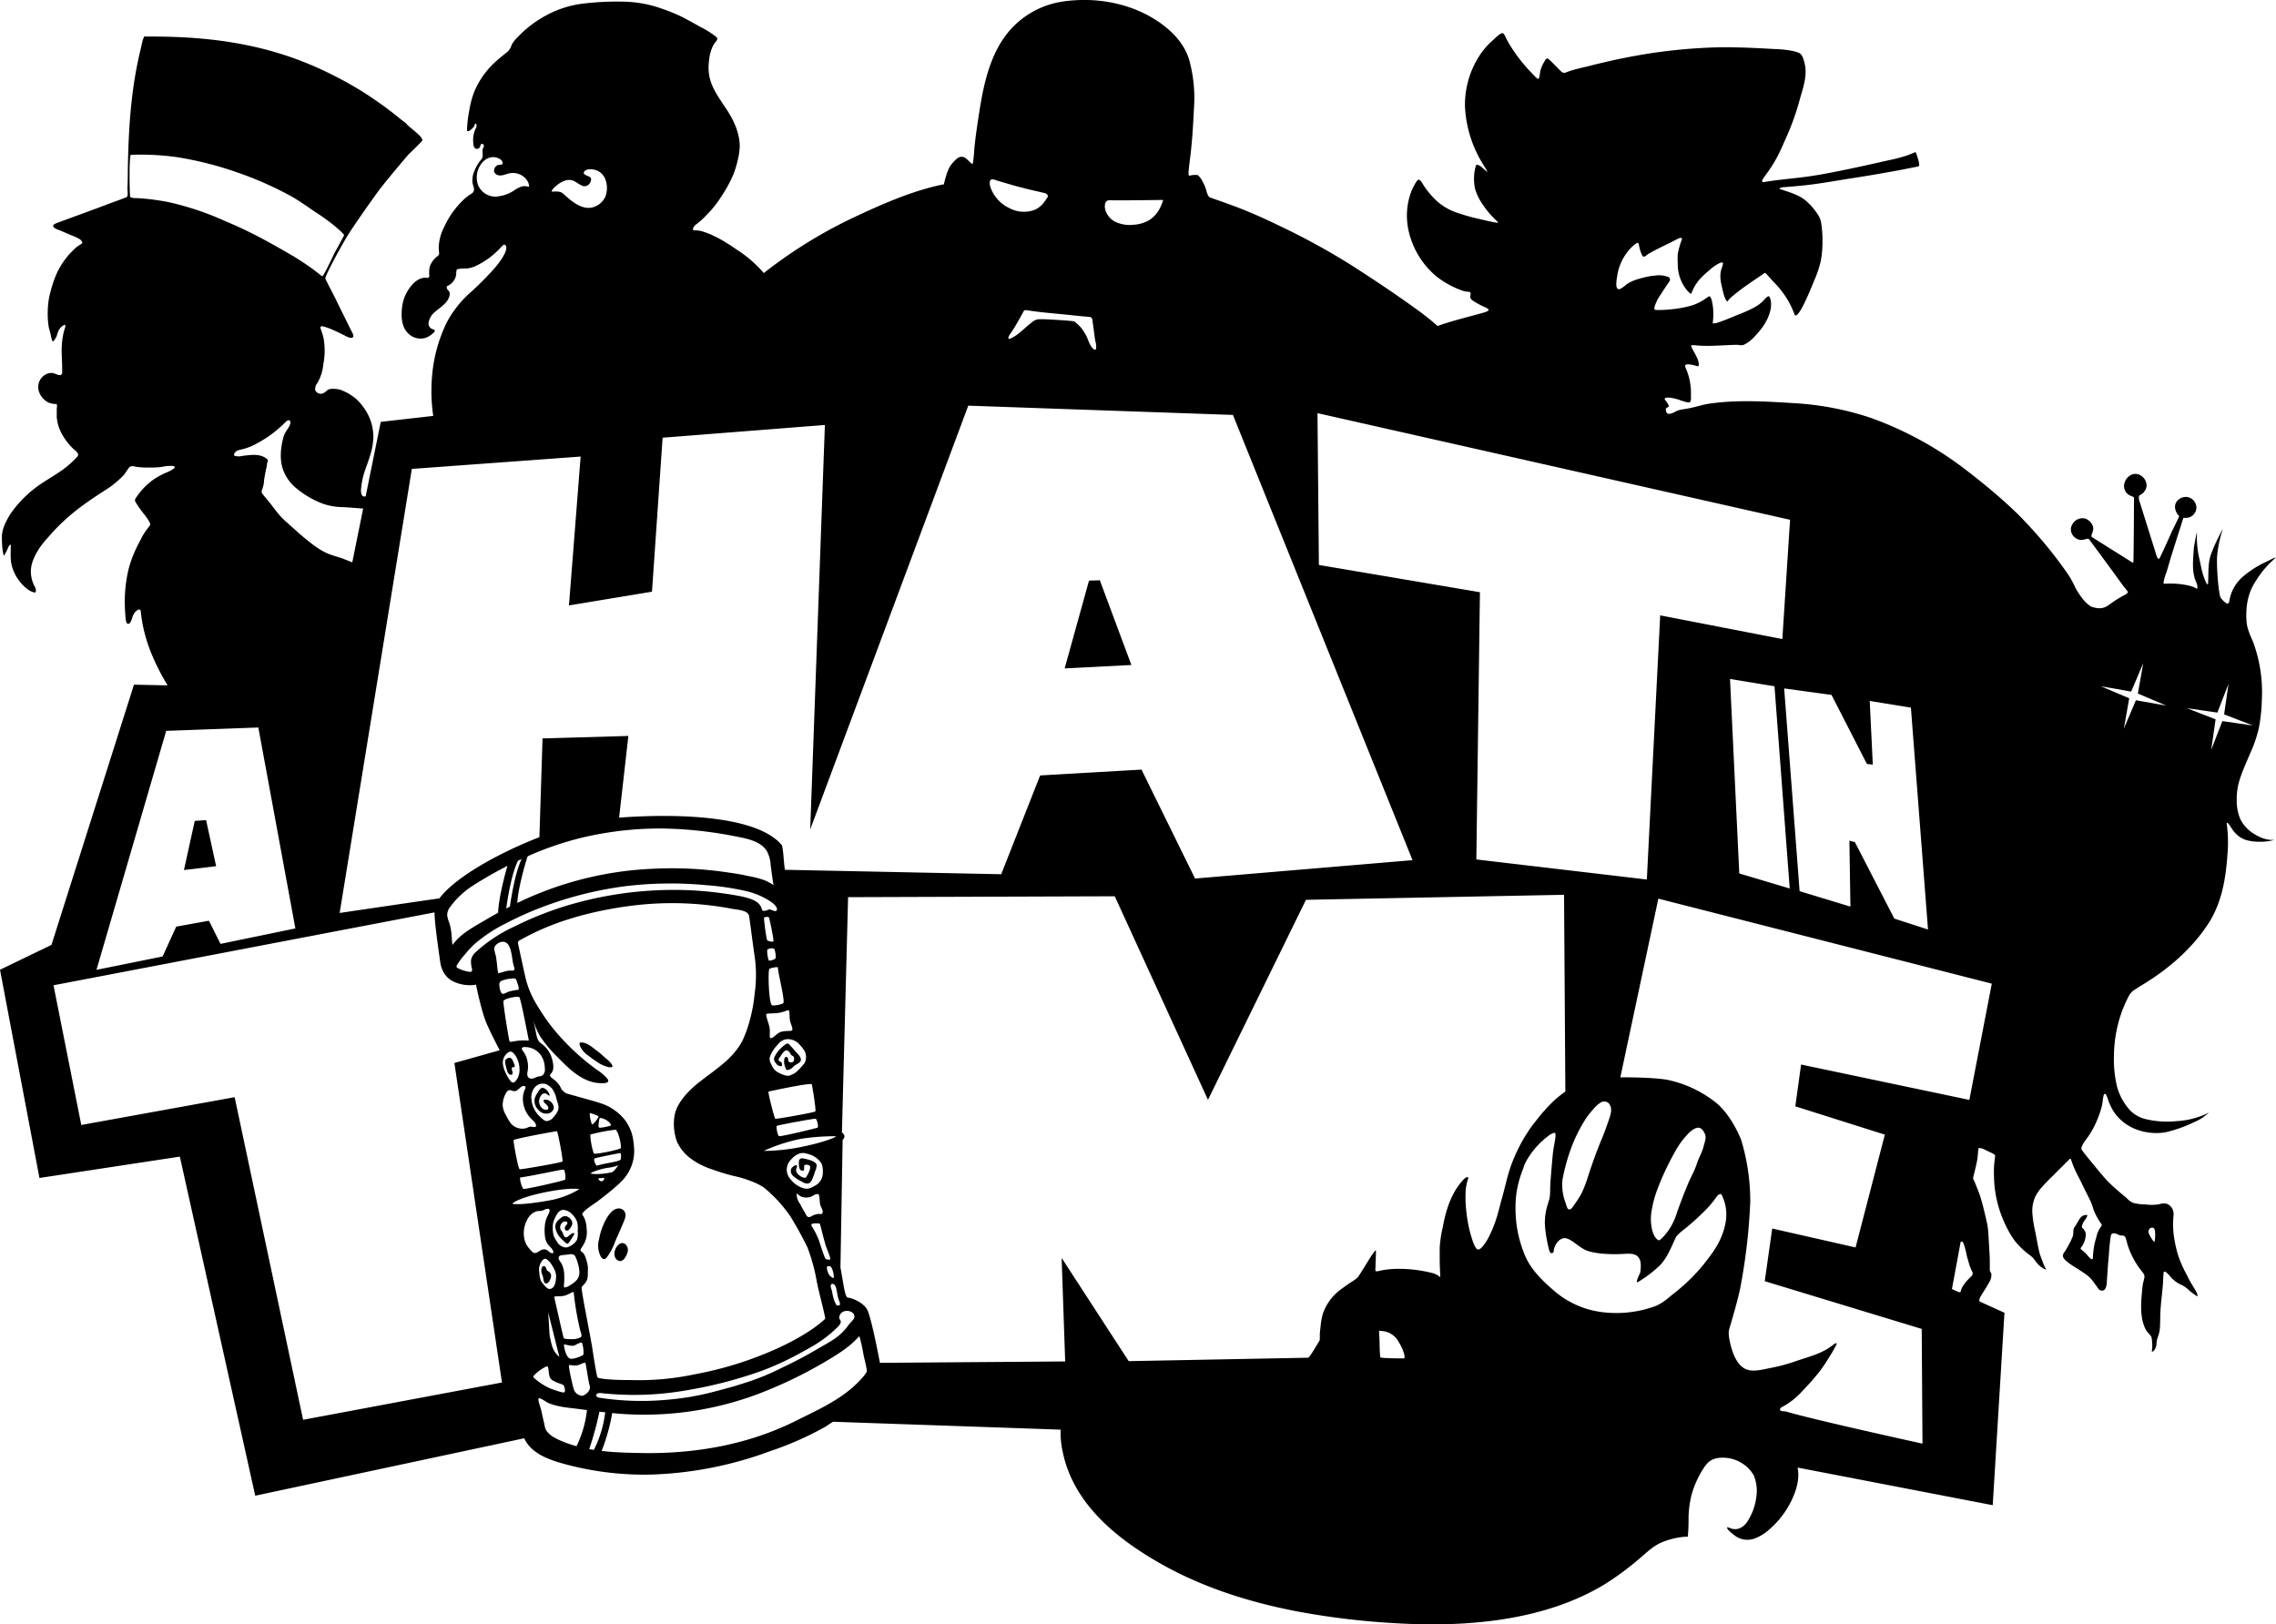 <svg id="A_Hat_in_Time_Text" data-name="A Hat in Time Text" xmlns="http://www.w3.org/2000/svg" viewBox="0 0 737.17 526.15"><path class="cls-1" d="M177.52,411.76a1.44,1.44,0,0,1-.43-.38c-.16-.26-.13-.59-.32-.85s-.47-.51-.79-.43a1,1,0,0,0-.5.6,3,3,0,0,0-.06,1.6,11,11,0,0,0,.41,1.09,11.6,11.6,0,0,1,.19,1.18c.08.4.25,1.05.71,1.17s1-.4,1.21-.77a4.51,4.51,0,0,0,.51-1.27A1.72,1.72,0,0,0,177.52,411.76Z"></path><path class="cls-1" d="M343.52,463.09a29,29,0,0,0,.72,7.37c3.48,16.71,17.51,28,31.61,36,13.88,7.88,29.32,12.69,44.95,15.63a247.71,247.71,0,0,0,31.2,3.7c22.79,1.37,48.43-.65,68.29-12.95a98.08,98.08,0,0,0,9.92-7.3l.64-.54c2.35-2,4.43-4.11,7.3-5.37a24.54,24.54,0,0,1,8.52-1.9,61.77,61.77,0,0,0,.23-6.23,33.39,33.39,0,0,1,.93-7.11,30.64,30.64,0,0,1,3.89-8.7,8.1,8.1,0,0,1,2.17-2.48,6.78,6.78,0,0,1,3.2-1,11.47,11.47,0,0,1,7,1.69,10.72,10.72,0,0,1,4,4.14,13.48,13.48,0,0,1,.75,7,19.06,19.06,0,0,1-3,8c-1.38,1.9-3.35,2.87-5.58,1.9,0,0-.88-.37-.88-.14,0,.77,1.91,2.12,2.42,2.54a6.84,6.84,0,0,0,6.9.86,14.84,14.84,0,0,0,4.33-2.76,29.07,29.07,0,0,0,6.94-8.84c1.67-3.31,3-7.23,2.29-11a2,2,0,0,0-.06-.23l63.22,12.19,3.8-62.33-8.11-3.68a2.1,2.1,0,0,1,.31-1.43c.9-1.61,2-3.13,2.84-4.74A4.61,4.61,0,0,0,645,413a1.57,1.57,0,0,0-.4-1.09c-.15-.12-.13-1.05-.13-1.35,0-.67,0-1.34,0-2,0-1.44-.11-2.88-.19-4.33-.06-1.15-.13-2.3-.2-3.46s-.12-2.23-.29-3.33-.41-2.17-.67-3.24c-.49-2.11-1-4.22-1.63-6.29-.53-1.75-1.28-3.4-1.93-5.1-.18-.46-.59-.89-.45-1.47.4-1.68.94-3.69,1.27-5.53a20.1,20.1,0,0,0,.24-2.05,14.48,14.48,0,0,1,.24-1.84.11.11,0,0,1,0-.08.16.16,0,0,1,.09,0,4.65,4.65,0,0,1,2.11.68c.55.24,1.08.52,1.62.77a5,5,0,0,1,1.42.8c.22.2,0,.95,0,1.19-.06.64-.16,1.27-.21,1.91a34.43,34.43,0,0,0-.05,4.06,37.74,37.74,0,0,0,.57,5.81,37.17,37.17,0,0,0,1.74,6.38,40.06,40.06,0,0,0,2.51,5.5,25.6,25.6,0,0,0,1.72,2.73,20.38,20.38,0,0,0,2.09,2.36,23.37,23.37,0,0,0,2.17,1.93,18.17,18.17,0,0,1,1.55,1.23c.85.81,1.42,2.11,2.93,3.22s1.63.71,1.56.61a6.58,6.58,0,0,1-.86-1.7c-.3-.86-.86-2.2-1.22-3.4s-1.35-6.71-1.35-6.71a38.68,38.68,0,0,1-1-6.36,11.11,11.11,0,0,1,.91-5.1,13.22,13.22,0,0,1,2.34-3.37c.9-1.05,1.9-2.06,2.88-3l5.2-5.19c.67-.67,1-1.09,1.16-.7a39.32,39.32,0,0,0,1.59,4c.62,1.3,1.33,2.56,1.94,3.87.37.82,2.45,4.89,2.84,5.76a18.92,18.92,0,0,1,.94,2.65,22,22,0,0,0,2.29,4.35c.48.57.5.69.21,1.13a9.59,9.59,0,0,0-1.23,2.23c-.17.69-.56,2-.87,3.19a30,30,0,0,0-.59,4.77c-.06,1.25-1.41-.38-1.83-.92a12.43,12.43,0,0,0-1.85-1.71c-.53-.39-.25-.57.32-1.36a7.94,7.94,0,0,0,1.05-3.14,2.75,2.75,0,0,0-1.12-2.56c-.46-.54.5-2.19.95-2.71a3.72,3.72,0,0,0,.68-1.34c.08-.21-.36-.16-.84-.1a2.44,2.44,0,0,0-1.61,1.17c-.31.45-1.37,2.29-1.71,2.75-.67.93-.08,2-.72,3.33-.21.42-.33.92-.57,1.32-.46.76-.79,1.51-1.25,2.28a12.75,12.75,0,0,1-.7,1.1,2.26,2.26,0,0,0-.5,1c-.13.93.79,1.67,1.42,2.21a27,27,0,0,0,2.83,1.91c1.21.8,2.45,1.54,3.61,2.42a12.12,12.12,0,0,1,2.44,2.71c.4.56.84,1.11,1.19,1.69a1.48,1.48,0,0,0,1.7.47c.94-.56,1-2.16,1.05-3.1.1-1.47.21-2.93.3-4.4.1-1.69.31-3.38.41-5.07s.32-3.42.57-5.11c.16-1.09,1.46-.81,2.14-.48a2.61,2.61,0,0,0,1.09.39c.16,0,.32,0,.48,0a1.16,1.16,0,0,1,1.1.84c.22.67.43,1.6.64,2.27a26.3,26.3,0,0,0,4.44,8.32c.6.76,1.17,1.31.95,2.35-.16.76-.39,1.5-.51,2.26s-.18,1.55-.25,2.31c-.37,4-.67,8.63,1.31,12.28.4.73,1.5,1.63,1.77,2.3a14.42,14.42,0,0,1,.14,4.42c-.15.37.19.39.67-.07a3.83,3.83,0,0,0,.81-2.22,7.77,7.77,0,0,1,.59-2.55,11,11,0,0,0,.53-2.71c.1-1.65.07-3.32.15-5,.17-3.4.7-6.77.89-10.16,0-.65.05-1.31.1-2,0-.18,0-.85.24-.92.5-.14,1.17.72,1.47,1s.82,1,1.27,1.41a10.79,10.79,0,0,0,3.1,2,9.42,9.42,0,0,1,2.12,1.54,17.93,17.93,0,0,0,2.07,1.61c.16.11.42.35.63.35s.13-.08.13-.2a2.91,2.91,0,0,0-.28-.91,7.65,7.65,0,0,0-.57-1.05c-.56-.93-1.14-1.85-1.66-2.81s-1-2-1.55-3a34.45,34.45,0,0,1-2.45-6,43,43,0,0,1-1.26-6.37,30.89,30.89,0,0,1,0-5.77,3.8,3.8,0,0,0-.47-2.32,3.47,3.47,0,0,0-1.69-1.45,4.31,4.31,0,0,0-2.46.14,15.85,15.85,0,0,1-4.46.07,17.51,17.51,0,0,1-4-.52,5.88,5.88,0,0,1-2-1.47c-.69-.62-1.44-1.18-2.15-1.8-1.46-1.26-2.92-2.52-4.25-3.92s-2.76-3.17-4.09-4.79-2.85-3.41-4.15-5.2c-.64-.88,1.48-3.41,2.13-4.36a29.13,29.13,0,0,0,3.31-6.48,25.84,25.84,0,0,0,1.11-3.5c.23-1.09.25-2.15.53-3.28.12-.45.47-.75.79-.24a11.22,11.22,0,0,1,.75,1.95c.26.69.55,1.36.87,2a14.32,14.32,0,0,0,1.39,2.28,15.09,15.09,0,0,0,7,5.09,18.27,18.27,0,0,0,9.35.84,44.14,44.14,0,0,0,9.07-3.22,14.87,14.87,0,0,0,4.84-3.17c-.46.23-.92.48-1.38.7a26.72,26.72,0,0,1-9.13,2.1,29.26,29.26,0,0,1-9.87-.65,10.42,10.42,0,0,1-5.19-2.93,18.72,18.72,0,0,1-4.15-7.62,37.84,37.84,0,0,1-1-9.72,43.68,43.68,0,0,1,1.2-10,40.77,40.77,0,0,1,3.39-9.17,5.79,5.79,0,0,1,1.71-2.21c.88-.6,1.78-1.17,2.69-1.72,8.35-5,16.15-11.64,21.53-19.88,4.4-6.75,5.7-14.58,6.25-22.51a44.28,44.28,0,0,0-.25-10c-.07-.44.37-.15.51,0,.79.95,1.32,2.09,2.18,3a8.85,8.85,0,0,0,2.92,2.11,12.81,12.81,0,0,0,3.94.76,18.77,18.77,0,0,0,4.3-.2c.63-.11,1.24-.28,1.85-.44,0,0-2.83.72-6.91-1.92a11.53,11.53,0,0,1-4.43-4.85,15.14,15.14,0,0,1-1.11-6,20.35,20.35,0,0,1,1-6.8c.91-2.87,2.21-5.65,3.37-8.42a42.85,42.85,0,0,0,2.76-8,53.84,53.84,0,0,0,1-9.28,46.77,46.77,0,0,0-3-19.22,24.73,24.73,0,0,1-1.73-4.62,20.35,20.35,0,0,1-.27-4.68,20.13,20.13,0,0,1,1.43-7,19.47,19.47,0,0,1,1.75-3.2,30.33,30.33,0,0,1,5.4-6.51c.12-.12.86-.86,1-.86a2,2,0,0,0-.85.22c-.87.39-1.69.86-2.56,1.26a32,32,0,0,0-7.18,4.59,13.13,13.13,0,0,0-4.46,7.64c-.07.38-.1,1.06-.56,1.19a.51.51,0,0,1-.38-.07,6.4,6.4,0,0,1-2-2c-.63-1.79-1.19-8.62-1.12-12.64a37.41,37.41,0,0,1,1.81-9.17c.08-.42-.67,1.08-1.21,2.17a50.93,50.93,0,0,0-2.5,5.66c-1.14,3.05-.76,6.4-1,9.56,0,.61-.44.09-.75-.58a22.72,22.72,0,0,1-1.36-4.26c-.32-1.37-.58-2.75-.9-4.11a32,32,0,0,1-.57-7.44c0-.77-.48,1.87-.88,4a16.52,16.52,0,0,0-.21,2c-.2,3.06-.5,6.27.54,9.22.19.52.47,1,.61,1.57.09.34.13,1,0,1.2s-.64-.25-.84-.34a13.89,13.89,0,0,0-3-.84,26.41,26.41,0,0,0-6.59-.36.55.55,0,0,1-.34-.07.51.51,0,0,1-.11-.44,16.6,16.6,0,0,1,.91-3.09c.52-1.69,1.08-3.74,1.61-5.43.6-1.89,1.19-3.79,1.79-5.68.49-1.55,1-3.1,1.48-4.65.21-.68.44-1.35.64-2,0,0,.93,0,1.06,0h.15a3.42,3.42,0,0,0,3-3.31A3.54,3.54,0,0,0,708.5,161a3.76,3.76,0,0,0-3.48,1.44c-1.09,1.56-.45,3.45.79,4.75.06.07-2.31,4.85-2.31,4.85s-4,9.07-4.25,9.05-.63-.65-.63-.65l-5.71-18.23s-.48-1.44.19-1.83a3.82,3.82,0,0,0,2.09-2.55c.49-2.56-2.24-5.13-4.75-4.09-2,.82-3.16,3.45-2.06,5.37a3.36,3.36,0,0,0,1.62,1.45c.28.12,1.18.34,1.18.78,0,.1-.08,20.75-.23,20.87s-.48-.12-.48-.12-12.93-8.12-13-8.17-.06-.61,0-.77a8.86,8.86,0,0,0,.49-1.59,2.71,2.71,0,0,0-.3-1.58,4.07,4.07,0,0,0-2.26-2,3.74,3.74,0,0,0-4.21,1.9,3.09,3.09,0,0,0-.42,2.12,3.56,3.56,0,0,0,3.3,2.9,7.69,7.69,0,0,0,1.78-.35.81.81,0,0,1,.69.06c.12.06,9.1,12.29,10.37,14.1s2.47,2.94,2.25,3.23a.79.79,0,0,1-.12.15,4.12,4.12,0,0,1-1.16.77,39.31,39.31,0,0,0-4.84,3.09c-1.95,1.45-3.76,1.23-5.81.51l-.44-.31a11.26,11.26,0,0,1-2.53-2.58,22.44,22.44,0,0,1-2-3.06,34.48,34.48,0,0,0-2.17-4.07A139.81,139.81,0,0,0,655.93,169c-7-7.58-19.1-16.72-19.1-16.72a113.2,113.2,0,0,0-30.66-16.84,94.52,94.52,0,0,0-25-4.84c-9-.57-18.35-1.15-27.32.12-2.24.32-4,.93-6.25,1.42-1.09.24-2.19.38-3.28.59a4.75,4.75,0,0,0-1.32.43,13.82,13.82,0,0,1-1.28.63,2.76,2.76,0,0,1-1.47.23c-.61-.07-1.05-1.77-.29-2,.55-.19.62-.44.52-.71a8.86,8.86,0,0,0-1.09-1.63c-1.15-1.57,3-.7,4.52-.15s3.21,1.11,3.52.67a3.2,3.2,0,0,0,.23-1.79,20.07,20.07,0,0,0-1.56-8.93c-.21-.45-.63-1.28.15-1.43a5.64,5.64,0,0,1,1.87.15,13.85,13.85,0,0,1,1.89.5c.29-.31.2-.92.14-1.3a5.86,5.86,0,0,0-.45-1.4c-.42-.92-.92-1.8-1.4-2.69-.08-.14-.84-1.52-.39-1.51,1,0,2.1.15,3.14.19,3.42.15,6.82-.16,10.23-.26a10.81,10.81,0,0,1,1.8,0,3.5,3.5,0,0,0,1.64,0,11.14,11.14,0,0,0,3.41-2.54c2.1-2.21,4.15-4.75,5-7.72a8.54,8.54,0,0,0,.41-4.1c-.49-2.14-.86-1.62-2.55.15s-4.22,2.79-6.37,3.76c-2.69,1-5.26,2.23-8,3.13a6,6,0,0,1-1.61.36.22.22,0,0,1-.26-.29,21.46,21.46,0,0,0,.18-2.89,17.47,17.47,0,0,0-.42-3.88,5.6,5.6,0,0,0-.31-1.06c-.07-.16-.25-.6-.44-.65s-.57.19-.79.34l-.84.58a19,19,0,0,1-1.68,1,17.24,17.24,0,0,1-3,1.18,39.47,39.47,0,0,1-7.24,1.18,29.18,29.18,0,0,1-3,.13c-.24,0-1.18.07-1.32-.21a1.22,1.22,0,0,1,0-.8,13.27,13.27,0,0,1,2-4c.87-1.41,1.81-2.77,2.74-4.15a1.07,1.07,0,0,0,.16-1.16c-.07-.19-.31-.3-.48-.38a8.41,8.41,0,0,0-4.64-.38l-.41,0a29.42,29.42,0,0,0-4.45,1,13.68,13.68,0,0,0-4,1.78,10.19,10.19,0,0,1-2,1.46c-1.92.76-1.2-3-1.06-3.83a16.58,16.58,0,0,1,3.16-7.87A13.54,13.54,0,0,1,530,78.82c.19-.13.45-.25.64,0a.72.72,0,0,1,.17.39,12.91,12.91,0,0,0,.88,3.1c.12.26.26.71.56.81.49.16,1.24-.63,1.61-.85l.15-.09c2.81-1.65,5.82-2.95,8.69-4.45.37-.2,2.38-1.36,2-.08a28.62,28.62,0,0,0-1.28,4.54,23.4,23.4,0,0,0,0,3.35c0,.26,0,.52,0,.78a13.36,13.36,0,0,0,3.09,7.85c.28.32,1.14,1.18,1.26.94l.28-.63a14.19,14.19,0,0,1,2.3-3.83,29.74,29.74,0,0,1,3.16-3,14.73,14.73,0,0,1,3.34-2.38c.24-.11,1.16-.52,1.21,0a5.43,5.43,0,0,1-.31,1.31c-1.08,2.78-.32,5.12.33,7.94a12.75,12.75,0,0,0,.62,2,2.34,2.34,0,0,0,.8,1.15,7.45,7.45,0,0,1,1.78-1.85c.72-.61,1.45-1.19,2.2-1.76,2.63-2,5.4-3.79,8.12-5.66a.13.13,0,0,1,.09,0s.1,0,.14.06a17.4,17.4,0,0,1,1.36,1.49c.44.43.83.92,1.25,1.36a28.67,28.67,0,0,1,6.78,10.51c.53,1.51,2.46-2.19,2.65-2.55q.63-1.21,1.2-2.46c.92-2,1.73-4,2.55-6a34.42,34.42,0,0,0,2.08-6.14,32.26,32.26,0,0,0,.58-6.11,37.2,37.2,0,0,0-.46-6.59,7.54,7.54,0,0,0-1.09-2.56,20.48,20.48,0,0,0-3.51-4.1c-2.31-2.16-5.58-3-8.48-4-.23-.08-.6-.16-.23-.39a3.92,3.92,0,0,1,1.73-.32c2.14-.17,4.27-.36,6.4-.59,4.5-.48,8.93-1.28,13.39-2,3.43-.53,6.85-1.06,10.27-1.66,2.87-.5,5.74-1,8.6-1.56,1.07-.21,2.14-.42,3.21-.65a3.78,3.78,0,0,0,1.41-.37c.45-.33-.8-4-1-4.33s-.79.12-.93.17c-.72.27-1.43.57-2.16.82a49.33,49.33,0,0,1-5.62,1.46c-4.44,1-8.86,2-13.29,2.92s-8.9,1.82-13.39,2.43-9,.93-13.41,1.67c-.34.06-1.07.24-1-.29a2.23,2.23,0,0,1,.42-.86c.29-.45.6-.88.91-1.31a47.66,47.66,0,0,0,3.5-5.49c1-1.9,1.86-3.86,2.72-5.83A81.48,81.48,0,0,0,582.71,33c1.08-4.11,2.85-8.26,1.76-12.59-.26-1-.7-2.83-1.8-3.28a10.91,10.91,0,0,0-1.76-.56,34.88,34.88,0,0,0-6.37-.69q-3.42-.21-6.86-.36c-4.48-.19-9-.28-13.46-.12a174.59,174.59,0,0,0-26.87,3.12c-4.44.85-8.85,1.88-13.24,3-2,.48-4,.92-5.94,1.57a9.26,9.26,0,0,1-1.42.51A1.6,1.6,0,0,1,505.5,23c-.86-.81-1.66-1.68-2.5-2.51-.37-.37-.74-.74-1.13-1.08-.17-.15-.44-.45-.69-.47-.51,0-.85.84-1.07,1.18a9.62,9.62,0,0,0-1.24,3c-.15.68-.12,1.85-.59,2.41-.24.29-1.86-1.54-2-1.7a52.16,52.16,0,0,1-7.54-9.73c-.37-.65-.74-1.31-1.06-2-.21-.43-.46-1.15-.95-1.34-.68-.26-2.66,1.78-3.3,2.36a24.18,24.18,0,0,0-4.06,4.63,29.21,29.21,0,0,0-4.87,17,38.9,38.9,0,0,0,5.4,17.74c1.08,1.84,1.87,2.78,1.75,3.41.05-.26-1-1.09-1.22-1.28a4.44,4.44,0,0,0-1.67-1.17c-.53-.16-.67-.06-.82.5a15.33,15.33,0,0,0-.17,7.25,17.94,17.94,0,0,0,2.75,5.45c2.8,4.12,5.5,5.66,4.5,5.5-2.09-.27-4.19-.83-6.25-1.3a61.45,61.45,0,0,1-6.37-1.79,18.77,18.77,0,0,1-7.09-4,27.26,27.26,0,0,1-4.53-5.52c-.33-.54-.59-1.14-1.26-1.32-.45-.13-1.45,1.58-2.33,3.58a22.11,22.11,0,0,0-1.08,12.34c.07.37.14.73.23,1.09a27,27,0,0,0,8.73,14.17,29.48,29.48,0,0,0,7.87,4.48,8,8,0,0,0,2.25.62,1.91,1.91,0,0,1,.92.13c.5.34-.09,1.34.16,1.92s1,1,1.5,1.28a21.06,21.06,0,0,0,2.38,1.3c1.75.84,3.33,1.3.25,2.17-4.92,1.4-10,2.57-14.79,4.3a79.77,79.77,0,0,0-6.6-5.27c-7.09-5.14-14.39-10-21.76-14.71a225.73,225.73,0,0,0-23-12.55c-3.63-1.76-7.29-3.43-11-4.94S395.74,65.31,392,64c-.89-.31-1.18-2-1.43-2.79a15.21,15.21,0,0,0-1.17-2.61,6.25,6.25,0,0,0-1.46-1.89,7.06,7.06,0,0,0-2.57.18c-.54.09-.58-.37.09-5.66s1-10.84,1.26-16.27a46.45,46.45,0,0,0-1.54-15.53c-1.36-4.6-4.54-8.29-8.28-11.17-9.25-7.1-21.63-9.48-33-7.71a28.18,28.18,0,0,0-12.13,5c-9.75,7-12.69,18.73-14.47,30-.69,4.39-1.39,8.8-1.77,13.22,0,.27-.3,4.43-.58,4.34-.75-.23-1.9-2.19-3.27-2.31s-2.28,1-3.61,2.56-2.37,6.38-2.37,6.38l-.23,0c-9.4,1.92-18.63,5.88-27.28,9.91a152.35,152.35,0,0,0-30.8,18.8c-.16-.18-.32-.35-.47-.53a39.88,39.88,0,0,0-8.2-7c-3.49-2.41-7.25-4.79-11.36-6a7.92,7.92,0,0,0-2.11-.31c-.21,0-.64.06-.76-.18-.19-.42.3-1.19.69-1.51.58-.47,1.19-.9,1.75-1.4,1.14-1,2.17-2.16,3.23-3.26a34.16,34.16,0,0,0,3.58-4.78,43.75,43.75,0,0,0,3.77-6.92,29.49,29.49,0,0,0,1.4-4.55,21.76,21.76,0,0,0,.68-4.52c.05-4.13-1.8-8.25-4-11.67s-4.92-6.82-5.79-10.89a15.6,15.6,0,0,1-.15-5.28,13.84,13.84,0,0,1,1.28-4.81,8.21,8.21,0,0,1,.72-1.12,2.94,2.94,0,0,0,.62-.91c.11-.38.11-.47-.47-1a30.59,30.59,0,0,0-5-3.12c-1.91-1.08-3.84-2.13-5.77-3.15a53.29,53.29,0,0,0-6.1-2.53A39,39,0,0,0,202.35.55a91.45,91.45,0,0,0-13.44.61A33.19,33.19,0,0,0,177,4.93a35.91,35.91,0,0,0-9.67,7.47,7.77,7.77,0,0,0-1.66,2.25,4.74,4.74,0,0,1-1.18,2c-.64.56-1.32,1.09-2,1.63s-1.3,1.08-1.92,1.65l0,0a27.33,27.33,0,0,0-7,9.87A30.24,30.24,0,0,0,152,35.75a38.13,38.13,0,0,0-.73,6.29c0,1.39,2-.69,2.24-1,.11-.19.27-1.11.6-1s.33,1,0,1.52a8.6,8.6,0,0,0-.84,4.5c0,.77.19,2.3,1.29,2.15a1.1,1.1,0,0,0,.94-.69c.11-.28.1-.67.38-.86.45-.31.94.34.83.76a2.24,2.24,0,0,1-.22.5c-.54,1.17.31,2.7-.61,3.74a12.21,12.21,0,0,0-2.19,3.67,7.3,7.3,0,0,0-.6,4.16c.21.86.69,1.74.25,2.63-.2.4-.74.66-1.1.9a18.48,18.48,0,0,0-1.73,1.33,28.69,28.69,0,0,0-6.77,9.43,15,15,0,0,0-1.64,6.48c0,.52.06,1,.11,1.53a1.12,1.12,0,0,1-.37,1.1,7,7,0,0,0-2.67,3.61,9.7,9.7,0,0,0-.12,2.91.6.6,0,0,1-.75.59c-2.41-.34-4.36,1.52-5.67,3.31a13.23,13.23,0,0,0-2.4,6.18c-.33,2.67-.27,5.93,1.57,8.05a5.66,5.66,0,0,0,6.23,1.84,7.47,7.47,0,0,0,1.85-1.13c.22-.17,1.05-.85.94-1.19s-.65-.37-.84-.48a1.93,1.93,0,0,1-1.18-2,5.6,5.6,0,0,1,2-3.47c1.34-1.21,2.93-2.13,4-3.61.61-.83,1.38-2.64.34-3.47-.24-.2-.58-.87-.43-1.18s.63-.4.79-.52a4.85,4.85,0,0,0,2.23-3.21c.05-.32,0-1.71.32-1.87a9.14,9.14,0,0,1,3-.26,9.53,9.53,0,0,0,3-.82,26,26,0,0,0,8.14-6c.19-.2,1-1.15,1.32-.91,1.41.94-.65,4-1.23,4.92a36.67,36.67,0,0,1-3.75,4.5c-1.93,2.1-4,4.1-6.09,6a34.64,34.64,0,0,0-7.69,9.67A48.21,48.21,0,0,0,140,121.21a55.57,55.57,0,0,0,.32,13.51l-17,1.93-4.89,24.14a1.54,1.54,0,0,1-.31.05c-1.48,0-1.22-2.17-1.11-3.09a24.94,24.94,0,0,1,1.12-5.14c.61-1.74,1.26-3.46,1.79-5.22a22.33,22.33,0,0,0,1-5.36,15.91,15.91,0,0,0-2.2-8.59,17.8,17.8,0,0,0-3.42-4.26,16.93,16.93,0,0,0-4.74-2.81A8.12,8.12,0,0,0,107,126c-1.22.12-1.72,1.53-3,1.54a2,2,0,0,1-1.9-1.15,3,3,0,0,1,.7-2.33,14.87,14.87,0,0,0,1.93-6.16,22.71,22.71,0,0,0,.07-8.34,22.65,22.65,0,0,0-.67-2.31c-.13-.37-.43-1.1-.31-1.36.2-.46,1.36,0,1.66.07a19.94,19.94,0,0,1,2.33.89c1.58.69,3.12,1.48,4.67,2.25.47.24,1.42.54,1.87.09.22-.22,0-1.05-.22-1.39s-5.36-10.8-5.61-11.33-2.89-5.56-3.14-6.22,4.83-10,6.94-13.5,7.45-11,9.89-14.39S132.33,50,132.33,50s4.14-3.94,4.36-4.39.09-.38-.27-1.08-3.23-2.92-4.64-4.22c0-.32-1.69-1.43-1.92-1.62-.82-.68-1.64-1.34-2.48-2q-2.43-1.89-4.95-3.66a111.92,111.92,0,0,0-13.22-8c-2.92-1.52-5.91-2.92-8.94-4.19-16.36-6.85-33.28-9-50.9-9H47.48c-.18,0-.62-.06-.79,0a11.74,11.74,0,0,0-.88,3.06c-3.4,13.37-4.2,26.71-4.41,40.44q0,2.82-.12,5.64c0,.52.23,2.36-.14,2.78a2,2,0,0,1-.72.32c-1.74.71-3.61,1.34-5.36,2-4.2,1.61-8.34,3.1-12.56,4.65-1.13.41-2.26.82-3.37,1.26a5.38,5.38,0,0,0-1.66.73c-1,1,1.36,1.68,2,1.93l3.79,1.63a14.35,14.35,0,0,1,2.6,1.22,2.31,2.31,0,0,1,.79,1c.09.17-.11.4-.24.48a15.19,15.19,0,0,0-1.53,1,17.14,17.14,0,0,0-1.46,1.36,24.5,24.5,0,0,0-3.59,4.53,25.66,25.66,0,0,0-1.32,2.41,35.11,35.11,0,0,0-2.09,6,24.29,24.29,0,0,0-.95,6.4,27.4,27.4,0,0,0,.29,5.12c.19,1,.54,1.93.72,2.91.09.45.39,1.89.67,1.86s.53-.54.67-.75a4.33,4.33,0,0,0,.55-1,11.36,11.36,0,0,1,.56-1.61,3.75,3.75,0,0,1,2-2c.3-.08.25.64.11,1a20.91,20.91,0,0,0-.92,4.5c-.36,3,.07,6.07,0,9.09,0,.32.1,1.06-.11,1.35s-.3.45-1,.31-1.29-.54-2-.63a3.65,3.65,0,0,0-2.48.62,4.65,4.65,0,0,0-1.82,5.66,6.41,6.41,0,0,0,3,3.3,7.55,7.55,0,0,0,2.67.47s0,0,0,0a3.63,3.63,0,0,1,0,1.47c0,.89,0,1.79,0,2.69a13.66,13.66,0,0,0,1.77,5.72,20.06,20.06,0,0,0,3.48,4.51c.59.6,1.63,1.16,1.68,2.1,0,.26-.28.55-.43.73A31,31,0,0,1,19,153.05c-1.83,1.25-3.74,2.35-5.58,3.58a38,38,0,0,0-9.13,8.57,21,21,0,0,0-2.37,3.91A11.58,11.58,0,0,0,.63,173.3a32.46,32.46,0,0,0,.16,4.41,13.34,13.34,0,0,0,.46,2.36A20.46,20.46,0,0,0,2.81,177c.19-.36.55-.64.66-.55s0,.58,0,.69c0,.5,0,1,0,1.5a24.09,24.09,0,0,0,.12,3.5,13.69,13.69,0,0,0,2.94,6.38,11.36,11.36,0,0,0,2.2,2.18,5.37,5.37,0,0,0,2.47,1.22c.39,0,.39-.19.42-.69a2.73,2.73,0,0,0-.49-1.44A10.42,10.42,0,0,1,10,184.92c.05-2.76,1.51-5.49,3-7.72A34.71,34.71,0,0,1,15.63,174a64.2,64.2,0,0,1,9.19-8.79c3.32-2.58,6.83-4.89,10.37-7.15a33.36,33.36,0,0,0,4.89-4.16c.45-.57.82-1.18,1.23-1.77S42.06,151,42.8,151a4.56,4.56,0,0,1,1,.15,23.3,23.3,0,0,0,4.72.28,23.51,23.51,0,0,0,4-.21,11.77,11.77,0,0,1,3.88-.24.51.51,0,0,1,.06.67,10.19,10.19,0,0,1-2,1.18A25.83,25.83,0,0,0,50,155.14a21.79,21.79,0,0,0-6,6.18,1.27,1.27,0,0,0-.28.86,1.37,1.37,0,0,0,.19.47,37.22,37.22,0,0,0,3,4.2c.29.37.57.76.83,1.16s1.12,1.53.85,2.14a1.34,1.34,0,0,1-.22.31A21,21,0,0,0,45.46,175,51.3,51.3,0,0,0,43,180.18a35.45,35.45,0,0,0-1.53,4.92,46.35,46.35,0,0,0-.94,13.19c.19,3.56.47,3.7,1,3.78.77.11,1.27-1.88,1.43-2.38a4.14,4.14,0,0,1,1.37-1.93c.48-.37,1.17-.57,1.26.22a47,47,0,0,0,1.44,7.81,55.32,55.32,0,0,0,2,5.89A75.46,75.46,0,0,0,54.28,222l-10.89-.22L16.67,306.07,0,314.12l12.78,67.45,45.47-6.92L82.67,484.49l87.09-18.6c.16.3.32.6.49.89,2.36,4,7,5.81,11.27,7.07A98.2,98.2,0,0,0,211,477.64a121.3,121.3,0,0,0,38.48-7.6,103.49,103.49,0,0,0,17.58-7.74c.16-.09,1.28-.82,2.68-1.75l.66,0Zm249.69-238,11.46,22.37,1.91.21-1-20.62,13.34,2.16,5.54,71.88-10.92-3.54-12.75-24.75-1.79-.5.33,21.37-16.46-5-5-65.67Zm-13.54,62.71-16.34-4.88-3-63,14.41,2.38Zm.11-119.43L577.28,207l-39.56-7.67-4.33,85.56-55.22-6.5,1.16-86.56L427.17,183l-.45-49.17ZM521.09,362.73c-.69,2-1.39,4-2.22,6-1.71,4.09-3.2,8.24-4.56,12.46a39.13,39.13,0,0,1-2,5.21,22.76,22.76,0,0,1-1.84,3c-.33.48-.68,1-1,1.44s-.63.93-1.19.91-.72-.61-.84-1c-.19-.59-.39-1.18-.6-1.76a16,16,0,0,1-.75-7,63,63,0,0,1,2.61-9.61,48.78,48.78,0,0,1,5.18-10.4,28,28,0,0,1,2.24-2.75,8.67,8.67,0,0,1,2.44-2.16,2.06,2.06,0,0,1,2.86.81C522.27,359.42,521.6,361.24,521.09,362.73ZM357.94,66a1.67,1.67,0,0,1,.7-1,1.9,1.9,0,0,1,.86-.13c5.73.1,17.11-.14,17.21-.09s-.64,1.83-.72,2a10.19,10.19,0,0,1-3.73,4.5,11.34,11.34,0,0,1-5.16,1.52,10.63,10.63,0,0,1-6.31-1.19,6.67,6.67,0,0,1-2-1.93,5.48,5.48,0,0,1-.93-2.43,3.5,3.5,0,0,1,0-.65A1.54,1.54,0,0,1,357.94,66Zm-5.06,36.67c.89.07.92.74,1,1.48.33,2.09.53,4.2.87,6.29a6.36,6.36,0,0,1,.27,2.48.45.45,0,0,1-.45.36c-.35-.06-.75-.58-1-.85-1-1.38-1.31-3.22-2.31-4.64A10.22,10.22,0,0,0,349,105c-1.24-1.08-.75-.91-3.2-1.13-1.49-.14-3-.21-4.49-.31s-3.08-.19-4.63-.15a3.46,3.46,0,0,0-1.89.57c-.55.36-1,.81-1.56,1.22-1.08.87-2.09,1.86-3.18,2.71a12,12,0,0,1-2.95,1.82.44.44,0,0,1-.37,0c-.54-.32.69-1.88.89-2.17.77-1.16,1.48-2.36,2.17-3.57l1.52-2.73c.15-.27.3-.7.63-.78a.82.82,0,0,1,.35,0l.26,0c3.35.54,6.76.87,10.14,1.18S349.46,102.38,352.88,102.66ZM321.09,58.17a1.92,1.92,0,0,1,.89,0c.4.11.8.28,1.17.39l2.47.72c1.66.48,3.31,1,5,1.39l1.19.32c2.12.55,4.28,1,6.39,1.52a1.68,1.68,0,0,1,1.08.64c.25.4,0,.73-.22,1.06s-.5.75-.76,1.11a7.89,7.89,0,0,1-2.93,2.54,9.88,9.88,0,0,1-8.33-.39,11.89,11.89,0,0,1-6-6.19,5.13,5.13,0,0,1-.47-2.19C320.61,58.76,320.65,58.27,321.09,58.17Zm-142.31,3.5a4.13,4.13,0,0,1,.83-1c1.61-1.53,4.06-3.08,6.25-2.06.7.33,1.72,1.09,2.42,1.42a2,2,0,0,0,2.67-.57,2.56,2.56,0,0,0,.42-.88,1.57,1.57,0,0,0,0-.91c-.31-.68-2.62-.94-2.27-1.83s1.42-1,2.11-1a5,5,0,0,1,5,3.66,8,8,0,0,1-.13,5.19,6.27,6.27,0,0,1-3.26,3.17c-3.87,1.74-7.74-1.67-10.36-4.09-1-.93-2.49-.73-3.78-.7C178.63,62.06,178.76,61.7,178.78,61.67Zm-17.75,2a6.13,6.13,0,0,1-6.12-3.55,7.35,7.35,0,0,1,1.76-7.95,4.67,4.67,0,0,1,3-1.28,4.26,4.26,0,0,1,2.42.74c.41.3,1,1,.59,1.56-.13.17-1.23.17-1.52.32a2,2,0,0,0-1.11,2.16,1.71,1.71,0,0,0,.8.88c1.21.65,2.41.05,3.61-.27a5.71,5.71,0,0,1,4,.25c1.53.73,3,2.28,2.89,4.07,0-.16-1.18-.29-1.32-.3a3.81,3.81,0,0,0-1.21.17,9.2,9.2,0,0,0-2.3,1.21A11.42,11.42,0,0,1,161,63.63Zm-27.64,88.22,54.67-4-3.78,48.22,26.89-4.45,3.44-49.88,52.56-4.12-4.75,131L313.61,131.4l85.72,3L457.5,278.62l-70.44,5.95-17.34-35.28-32.83,1.89-12.61,32-70.07-1.44c-.42-3-.5-6.8-1-8-8.75-10.46-38.19-10-52.69-8.89v0l3-26.46-27.8.8s-.91,29.2-1,31.45c0,.18,0,.36,0,.53-13.81,5.35-27.49,13.24-32.34,19.76a.26.26,0,0,0-.14.09c-1.83.21-32.23,4.71-32.23,4.71ZM186.83,401.7a5.58,5.58,0,0,1-3.3,2.38,3.45,3.45,0,0,1-3-1.67,10.41,10.41,0,0,1-1.15-2,8.87,8.87,0,0,1-.35-2.76,6,6,0,0,1,.66-3c.49-1.08,1.23-2.58,2.56-2.74h.05a4.1,4.1,0,0,1,2.85,1.26,7,7,0,0,1,1.78,2.6,9.66,9.66,0,0,1,.18,3A6.8,6.8,0,0,1,186.83,401.7Zm-4.09,11.15a8.16,8.16,0,0,0-.6-2.94,5.27,5.27,0,0,0-.42-.86c-.18-.27-.38-.52-.54-.8a1.21,1.21,0,0,1-.16-1.17.93.93,0,0,1,.66-.44c.4-.08.82-.11,1.23-.16s1-.11,1.55-.17a2,2,0,0,1,1.46.19c.11.1.2.09.27.22a10.71,10.71,0,0,1,.85,2.11,11.23,11.23,0,0,1,.63,3.43,4.1,4.1,0,0,1-.79,2.28,7.67,7.67,0,0,1-1.31,1.17,17.42,17.42,0,0,1-1.47.94,3.29,3.29,0,0,1-1.32.39c-.11,0-.15-.55-.13-.73A22.23,22.23,0,0,0,182.74,412.85Zm-2.84-.78a5.44,5.44,0,0,1,.22,1.5,12.44,12.44,0,0,1-.24,1.92,3.15,3.15,0,0,1-.77,1.52,1.45,1.45,0,0,1-1.5.45,2.14,2.14,0,0,1-.55-.35,9.1,9.1,0,0,1-1-1.06,6.65,6.65,0,0,1-.83-1.14,6.81,6.81,0,0,1-.52-2.42,5.84,5.84,0,0,1,0-2.32,5,5,0,0,1,.77-1.66,1.72,1.72,0,0,1,1-.78h.08a1.11,1.11,0,0,1,.59.23,5.79,5.79,0,0,1,1.6,1.81A9.83,9.83,0,0,1,179.9,412.07Zm-2.09,14,.63,2.55.84,3.35c.28,1.14.56,2.28.85,3.42l.69,2.76a12.08,12.08,0,0,1,.33,1.35,4.49,4.49,0,0,1-.82-.81,6.49,6.49,0,0,1-.73-.93,8.43,8.43,0,0,1-.9-2.17c-.21-.74-.38-1.49-.52-2.24a12.47,12.47,0,0,1-.26-2.18c-.06-1.21-.14-2.42-.21-3.62q-.08-1.23-.15-2.49Zm1.69-6c.5-.33,1.78,0,3.33-.38s3.11-1.73,3-.95A94.09,94.09,0,0,0,187.94,431c.62,1.78.45,1.89.12,2.16a5.89,5.89,0,0,1-3.12.62c-1.66,0-2.27-.17-2.38-.39S179.5,420.12,179.5,420.12Zm3.17,15.49c0-.35,2.5.79,3.57.18s2-1,2.26-.78a9.43,9.43,0,0,1,.46,3.8c-.22.44-3.06,1.53-4.14,1.36C183.32,439.93,182.61,436.17,182.67,435.61ZM188.39,417c.28-.76,2-1.47,2-4.05,0-2.31.27-2.67-.73-5.62s-2.61-1.22-.91-3.77a7.91,7.91,0,0,0,1.25-5.53c0-1.08-.42-3.45-1.28-4.36s3.06-3.22,4.89-4.59,6.94-5.33,8.58-7.41a13.79,13.79,0,0,0,3.2-9.61c-.31-4.31-.95-6.2-2.67-8.86a16.46,16.46,0,0,0-7.58-5.64c-2.25-.78-6.86-2-9.45-2.75s-2.44-.45-3.86-2a6.14,6.14,0,0,0-1.36-2.17c-1-1.08-1.86-1.39-2.25-2-.24-.41.08-.7.34-1,1-1.17.65-3,.32-4.36a9.13,9.13,0,0,0-3.78-5.42c-1.12-.8-1.36-2.58-1.59-3.8s-.5-2.49-.76-3.73a18.9,18.9,0,0,0,2.4,5.66,44,44,0,0,0,5.59,6.59c2.63,2.69,5.35,5.42,8.8,7.05a12.37,12.37,0,0,0,4,1.16c.63.06,3.43.36,3.48-.66a1.06,1.06,0,0,0-.26-.65,15.36,15.36,0,0,0-3.5-3,75.61,75.61,0,0,1-13.85-13,62.45,62.45,0,0,1-5.11-7.3,31.43,31.43,0,0,1-3.76-8.18c-.26-1-.49-1.93-.7-2.9-.68-3.15-1.37-6.29-2.05-9.43a1.15,1.15,0,0,1,0-.58,1.1,1.1,0,0,1,.52-.5,81.88,81.88,0,0,1,16.07-6.9c1.25-.38,2.5-.77,3.76-1.11a123.39,123.39,0,0,1,19.06-3.5,103.84,103.84,0,0,1,20.1-.09q5,.46,10,1.42c1.44.28,5.07.38,5.35,2.4.63,4.44,1.16,8.89,1.82,13.32a42.47,42.47,0,0,1-.06,11.81A48.1,48.1,0,0,1,243,329.9a41.63,41.63,0,0,1-2.43,7c-.14.28-.29.55-.45.83-3.08,5.42-8.31,8.64-13.1,12.38a34.33,34.33,0,0,0-5,4.6,19.84,19.84,0,0,0-2.4,3.42,10.75,10.75,0,0,0-1.24,3.93,16.83,16.83,0,0,0,.88,7.74,14.19,14.19,0,0,0,4.58,5.56,24.21,24.21,0,0,0,7,3.49,61.87,61.87,0,0,0,7.67,2.26c2.2.5,6.92,2,9.14,3.75a45.24,45.24,0,0,1,8.25,9,115.52,115.52,0,0,1,5.61,10.17,58.85,58.85,0,0,1,3,10.87c.53,3.12,3,12,2.73,12.3-.69.71-5.17,4.83-15,9.36a115,115,0,0,1-27.19,8.59,86.85,86.85,0,0,1-20.68,1.88c-8.25,0-10.4-.6-10.82-.83-.24-.14-1.16-5.8-1.66-9.21S188.15,417.7,188.39,417Zm10.94-51.1c1.06.6,2,5.21,1.73,6-.14.45-8.39,2.19-8.75,1.72a24.17,24.17,0,0,1-1.14-6.11A55.59,55.59,0,0,1,199.33,365.94Zm-5.47-1.44a12.75,12.75,0,0,1,.31-2.12c.05-.25,0-.23.39-.18h.1a5.3,5.3,0,0,1,2.67,1.39c.78.91.75,1-.05,1.22a19.51,19.51,0,0,1-2.64.5,1,1,0,0,1-.49,0C193.83,365.18,193.86,364.78,193.86,364.5Zm-1.32,15.8a4.51,4.51,0,0,1-1.21-.11l-.05,0a2.52,2.52,0,0,1,1.1-.66,21,21,0,0,1,3-.93c.48-.11,1-.21,1.44-.29a13.45,13.45,0,0,0,3.46-.8l-.64.84q-.27.35-.57.69a2,2,0,0,1-1.09.75A22.66,22.66,0,0,1,192.54,380.3Zm3.16,1.49a.93.93,0,0,1-.95.88,1.24,1.24,0,0,1-.92-.71c0-.09-.06-.21,0-.26a.32.32,0,0,1,.14,0l1.54-.11C195.76,381.56,195.74,381.61,195.7,381.79Zm-2.39-4.18c-.22.08-1.39-2.11-.62-2.37s7.77-1.71,8.33-1.69a4.13,4.13,0,0,1,0,2.07C200.58,376.33,195.88,376.74,193.31,377.61Zm-1.62-13.43a11.73,11.73,0,0,1-.63-2.61c-.09-.63-.13-1,.16-.95a10.46,10.46,0,0,1,2.61,1C194.12,361.83,192.05,364.5,191.69,364.18Zm-21.14-21.53a7.75,7.75,0,0,0-.65-1.4c-.25-.45-.61-.83-.84-1.29s.21-.71.6-.74a6.26,6.26,0,0,1,6.4,4.42,8.37,8.37,0,0,1,.4,2.33,2.9,2.9,0,0,1-.49,2.16c-.58.61-1.36.52-1.8.66-.85.26-1.87,1-2.76.46a.82.82,0,0,1-.22-.16c-.68-.64-.33-1.72-.23-2.52A8.83,8.83,0,0,0,170.55,342.65Zm-2.38-5.55c-1.75.19-2.9.57-3.11.32s-2.23-12.74-2-13.16c.44-.83,4.63-1.64,5.13-1.22.09.07.12.23.16.33s.14.48.21.73c.21.79.39,1.59.57,2.39.23,1,.44,2.06.66,3.1s.43,2.13.64,3.19c.18.9.36,1.79.53,2.68.11.56.32,1.54.3,1.61a1.57,1.57,0,0,1-.71,0c-.22,0-.44,0-.65,0A10,10,0,0,0,168.17,337.1Zm.09,9.13a5.94,5.94,0,0,1-.55,2.91c-.25.5-.89,1.59-1.6,1.56a.6.6,0,0,1-.29-.08,1.35,1.35,0,0,1-.42-.37,11,11,0,0,1-1.59-2.62,9.15,9.15,0,0,1-.92-2.88,4,4,0,0,1,1.81-3.87c.85-.48,1.31-.05,1.86.59a6.14,6.14,0,0,1,.7,1A8.33,8.33,0,0,1,168.26,346.23Zm3.84,8.83a4.87,4.87,0,0,1,1.24-2.94,3.36,3.36,0,0,1,3.52-.9l.28.13a6.16,6.16,0,0,1,1.64,1.28,8.41,8.41,0,0,1,1.43,3.3c.34,1.16,1,2.63.52,3.81a7.91,7.91,0,0,1-1.46,2.16,3.16,3.16,0,0,1-2.19,1.29,1.93,1.93,0,0,1-1.06-.45,10,10,0,0,1-1.45-1.31A8.53,8.53,0,0,1,172.1,355.06Zm8.28,11.38c.29.09,2.08,9.5,1.79,9.84s-13.29,2.62-13.84,2.5-2.08-9-2-9.42S180.08,366.36,180.38,366.44Zm-11.8,15c4.5-.62,13.59-2.71,14-2.54s.76,2.88.42,3.25-13,3.21-13.46,3S168.07,381.47,168.58,381.4ZM154,308.48a4.67,4.67,0,0,0-1.43,2.43,8.77,8.77,0,0,0,.33,3,.79.79,0,0,1-.25.8.53.53,0,0,1-.17.08,1,1,0,0,1-.46,0,11.55,11.55,0,0,1-3.85-1.26.59.59,0,0,1-.32-.49.71.71,0,0,1,.1-.31,21,21,0,0,1,2.65-3.58,32.12,32.12,0,0,1,3-3.26,47.1,47.1,0,0,1,10.06-6.69,107.42,107.42,0,0,1,11.89-5.35,118.89,118.89,0,0,1,25.92-6.65,115.23,115.23,0,0,1,13.51-1,119.17,119.17,0,0,1,13.62.51,87.22,87.22,0,0,1,13.16,1.95,24.41,24.41,0,0,1,7.56,3.2,6.3,6.3,0,0,1,2.07,1.87,1.57,1.57,0,0,1,.24.62c.19,1.51-1.7.32-2.27.24a1.71,1.71,0,0,0-.9.26,3.41,3.41,0,0,1-1,.19.58.58,0,0,1-.51-.13.8.8,0,0,1-.15-.29,4.32,4.32,0,0,0-1.67-2.44,9.6,9.6,0,0,0-2.56-1.18,28.16,28.16,0,0,0-3.76-.89c-1.44-.26-2.88-.49-4.33-.69A113.57,113.57,0,0,0,221,288.29a120.32,120.32,0,0,0-38.58,5.42,109.64,109.64,0,0,0-15.79,6.4A48.47,48.47,0,0,0,154,308.48Zm11.66,5.92c-1.58-.1-2.73.55-4.22.83h-.06a17.34,17.34,0,0,1-.38-2.67c-.12-1-.22-1.91-.38-2.86a13.6,13.6,0,0,1-.54-2.38,1.93,1.93,0,0,1,.65-1.32c1.07-1,2.7-1.42,3.76-.16s1.33,4,1.61,5.77S167.33,314.51,165.67,314.4Zm-.52-20.73c-.4.19-.79.4-1.18.6.41-3,1.71-11.3,3.81-15.47l1.18-.55C166.86,282.62,165.56,290.76,165.15,293.67Zm5.63-16,.28-.37a102.61,102.61,0,0,1,17.29-5.93,109.28,109.28,0,0,1,26.36-3,131.82,131.82,0,0,1,23.6,2.56c3.53.69,8.07,1.48,10.11,4.8a11.16,11.16,0,0,1,1.22,4.66c0,.2.05.39.08.59.26,2,.53,3.94.84,5.91-.06-.34-1.08-.86-1.36-1a11.66,11.66,0,0,0-1.86-.87,33.67,33.67,0,0,0-5.28-1.31c-1.79-.45-3.65-.7-5.47-1l-.1,0c-1.52-.23-3-.44-4.57-.62a122.32,122.32,0,0,0-20.25-.69A111.55,111.55,0,0,0,168.55,292l-1,.49C167.88,286.75,170.78,277.68,170.78,277.68Zm-9.45,18q-2.09,1.14-4.13,2.35c-3.46,2.05-7.25,4-9.9,7.13-.25.3-.49.61-.72.94-.26-1.46-.22-2.95-.44-4.41a21.74,21.74,0,0,0-.56-2.64,9.58,9.58,0,0,1-.74-2.66,4.4,4.4,0,0,1,1-2.64,27.42,27.42,0,0,1,7.54-7q5.32-3.4,11-6.27C163.25,284.13,161.46,291.51,161.33,295.66Zm97.88,91.79a4.48,4.48,0,0,0,3.24.26c.7-.18,1.25-.77,2-.92a1.87,1.87,0,0,1,.54,0c.36.08.39.85.45,1.38s.09,1.14.16,1.7c.12.88.7,1.57.87,2.43a2,2,0,0,1-.06.6c-.15.56-1.07.26-1.49.32a6.12,6.12,0,0,0-2,.67,1.56,1.56,0,0,1-1,.34c-.66-.05-1-1.18-1.33-1.66-.47-.75-1-1.69-1.36-2.48a5.75,5.75,0,0,1-1.22-3.3C257.92,386.33,258.87,387.26,259.21,387.45Zm-3.38-5.76a4.51,4.51,0,0,1-.91-3.7,4.87,4.87,0,0,1,1.54-2.63,5.83,5.83,0,0,1,2.71-1.79c1.52-.28,2,.12,3.25.42a7.31,7.31,0,0,1,3.5,2.62c.7,1,.7,3.29.5,4.21a4.59,4.59,0,0,1-2.17,3.08c-1.37.71-2.42,1.63-4.42.84A8.3,8.3,0,0,1,255.83,381.69Zm7,14.93,0-.07a.48.48,0,0,1,.22-.15,3.45,3.45,0,0,1,.9-.14h.82a1.25,1.25,0,0,1,.76.15c.15.13.14.39.19.57s.15.55.22.82l.42,1.65c.28,1.09.57,2.19.9,3.27l0,.13c.49,1.6,1.25,3.13,1.67,4.74a.53.53,0,0,1,0,.32.41.41,0,0,1-.24.1c-1,0-1.32-.08-1.63-.93-.78-2.08-1.25-3.57-1.79-5.25a24.87,24.87,0,0,0-2.42-4.77A.55.55,0,0,1,262.83,396.62Zm6.23,13.7c.67.5,1.19,3.12.94,3.6-.1.19-.83-.35-1.33-.81a5.57,5.57,0,0,1-.86-2.58C267.83,410.22,268.46,409.87,269.06,410.32Zm-9.42-38.83a63,63,0,0,1-12.26,1.3,54.65,54.65,0,0,1,11.79-3.86c4.87-.87,11.58-1,11.62-.81S266.76,370.07,259.64,371.49ZM250.46,305a3.23,3.23,0,0,1-1.92-.38c-.37-.33-1.16-7.08-1.08-7.33s1.37-.42,1.58-.13S250.79,304.94,250.46,305Zm.29,2.29a6.68,6.68,0,0,1,.46,3.08c-.13.38-1.92,1-2.21.75a9.23,9.23,0,0,1-.5-3.5A2.5,2.5,0,0,1,250.75,307.32Zm14,58c-.5.17-11.94,3-12.44,2.71s-1-3.11-.69-3.32,12.15-2.45,12.57-2.29S265.25,365.13,264.75,365.3Zm-.67-5.27c-.29.33-12.75,2.54-13,2.37s-2.45-8.66-2.16-8.79,13.79-3,14-2.37S264.38,359.69,264.08,360Zm-3.47-15.7c-.59.81-2.7,3.22-3.7,3.56s-1.16,1-3.25.25-3-1.61-3.55-2.75-1.2-2.09-.59-3.45a10.2,10.2,0,0,1,1.92-3.05c.86-.95,1.47-2,3.45-2.28a5.25,5.25,0,0,1,3.66,1.3c.78.81,2.2,2.37,2.36,3.39A4.16,4.16,0,0,1,260.61,344.33Zm-4.11-10.55c-.31.34-2.17,0-3.62.5s-2.38,2.08-3.26,2c-.64-.06,0-2-.45-3.79s-1.21-3.5-.92-4c.19-.3,2.13-.13,3.87-.38s3-1,3.3-.83c.5.29.13,2.42.58,3.83C256.38,332.32,256.92,333.32,256.5,333.78ZM253.67,325a7.8,7.8,0,0,1-3.59.66c-1.12-.54-1.41-11.5-.87-11.83s2.76-.76,2.75-.42C251.92,314.94,254.38,324.32,253.67,325ZM193.2,451.67c.33-.6,1.52-.42,2.06-.36a97.26,97.26,0,0,0,26.12-.8,141.65,141.65,0,0,0,25.19-6.42,91.3,91.3,0,0,0,11.83-5.38c1.22-.65,2.44-1.31,3.64-2a42,42,0,0,0,9.13-6.71c.6-.6,1.36-1.41,1.08-2.22-.15-.43-.5-.44-.42-1.22a2.33,2.33,0,0,1,2.11-1.91,2.88,2.88,0,0,1,2.06.48,1.71,1.71,0,0,1,.6.68,1.42,1.42,0,0,1-.18,1.53c-.36.52-1.1,1.21-1.48,1.72a18.27,18.27,0,0,1-4.18,4.28c-1.66,1.18-3.45,2.16-5.21,3.18l-.84.48q-5.55,3.27-11.37,6a78.69,78.69,0,0,1-11.78,4.85c-1.27.37-2.51.82-3.78,1.18-2.56.73-5.12,1.42-7.7,2.07a84,84,0,0,1-12.9,2.2,89.75,89.75,0,0,1-23-.54C193.71,452.71,192.82,452.36,193.2,451.67Zm78.86-29.1c-.06.33-1.06.44-1.17.14s-.41-.75-.58-1.13a17.24,17.24,0,0,1-.82-3.33c-.13-.57-.75-1.71-.24-2.24a.5.5,0,0,1,.22-.13.58.58,0,0,1,.32,0c.68.14.95,1,1.09,1.61.2.86.31,1.74.51,2.6a11.83,11.83,0,0,0,.4,1.28A2.55,2.55,0,0,1,272.06,422.57ZM104.76,163.23a21,21,0,0,0,6.4,1.05c2.1.09,4.21.31,6.31.43l.16,0-3.53,17.44-2.72-1.07c-1.89-.73-3.89-1.15-5.74-2a26.68,26.68,0,0,1-4.81-3.07c-1.74-1.32-3.41-2.74-5-4.18-.82-.72-1.62-1.44-2.42-2.17a29.24,29.24,0,0,1-2.3-2.15C90,166.29,89,165,88,163.66s-2.08-2.49-3.06-3.79c-.46-.59,0-1.31.18-1.91a8.84,8.84,0,0,0,.4-2.36c.13-.87.28-1.75.45-2.62.11-.56.23-1.11.36-1.67s.12-1,.24-1.44.36-.79,0-1.1a5.2,5.2,0,0,0-2-1.11c-1.94-.58-4-.22-6,0a5,5,0,0,1-2.53,0c-.39-.2-.28-.78.25-1.28s.72-.5,2.52-.94a19.32,19.32,0,0,0,4.75-2,37.21,37.21,0,0,0,5-3.25c1.14-.89,2.81-2.34,3.45-3s1.25-1.27,1.72-1,.39.75.14,1.52S92.61,139.49,92,141a5.2,5.2,0,0,0-.21.67c-.91,3.37-1.28,7.21-.09,10.53a13.88,13.88,0,0,0,4.33,6,32.42,32.42,0,0,0,3.26,2.35A29,29,0,0,0,104.76,163.23ZM54.38,65.43a75.86,75.86,0,0,0-10.19-1.27,4.08,4.08,0,0,1-1.9-.28.4.4,0,0,1-.12-.1c-.21-.29-.42-13.31.21-13.63a84.83,84.83,0,0,1,14.91.75,111.61,111.61,0,0,1,19.15,4.81,113.23,113.23,0,0,1,17.8,7.82c2.75,1.55,5.26,3.38,7.88,5.14a67.4,67.4,0,0,1,6.17,4.44c1.67,1.42,3.25,2.79,3.13,3.13s-2.34,4.41-2.8,5.2-3.66,7.79-4.16,8c-.23.1-.87-.51-1-.64a83.9,83.9,0,0,0-10.61-7.06c-3.69-2.15-7.41-4.23-11.24-6.15q-4.32-2.16-8.76-4A92.63,92.63,0,0,0,54.38,65.43Zm-.55,171.31,29.84-1.09,12,65.09-24.25,5-3.75-7.5-10.59,1.91-4.41,9.67-21.42,4.33ZM98.17,459.9,76,355.4l-49.67,9-9-45.25,123.4-23.61c0,3.8,1.88,16.2,1.88,16.2s.39,4.44,4.33,6.22a12.21,12.21,0,0,0,7.23,1s1.77,8.83,3.5,12.72c1.32,3,3.31,6.86,4.18,8.52l-14.68,4.12,15.41,103.5Zm63.57-140.67A1.69,1.69,0,0,1,162,318a1.89,1.89,0,0,1,.76-.42,11.41,11.41,0,0,1,2.91-.6c1.47-.18,1.46.1,1.8,1.15.19.58.95,2.48.25,2.5a18.62,18.62,0,0,0-2.41.44c-.9.15-1.89.95-2.52.83S161.82,320.23,161.74,319.23ZM164,361.42a7.17,7.17,0,0,1-1.19-3.38,7.92,7.92,0,0,1,1.18-4.13,1.54,1.54,0,0,1,.84-.77c.57-.15,1.13.31,1.72.31,1.16,0,1.79-1.34,2.83-1.67a.77.77,0,0,1,.45,0,.5.5,0,0,1,.31.19.83.83,0,0,1-.07.77,7.85,7.85,0,0,0-.67,2.31,9.15,9.15,0,0,0,2.49,7.17c.39.42.84.79,1.2,1.23a2.34,2.34,0,0,1,.54,1.09c0,.3,0,.39-.29.48a1.85,1.85,0,0,1-.81,0,5.58,5.58,0,0,0-.59-.09c-.59,0-1.12.41-1.69.54a4.58,4.58,0,0,1-1.69.09,4.81,4.81,0,0,1-2.94-1.48A12.21,12.21,0,0,1,164,361.42ZM166,389.94c-.29,0,1.46-1.87,10.58-3.75,7.43-1.52,11.09-1.13,11-.95a28.68,28.68,0,0,1-10.21,3.7C168.88,390.44,166.33,390,166,389.94Zm5.22,14.26a7.51,7.51,0,0,1-1.23-2.3,8.93,8.93,0,0,1,.24-5.64c.66-1.92,2.1-3.82,4.28-4a3.67,3.67,0,0,0,1.54-.25,2.64,2.64,0,0,1,1.6-.45c.79.17.05,1.65-.13,2a8.13,8.13,0,0,0-1,3,16.14,16.14,0,0,0-.05,3.61,6.87,6.87,0,0,0,.67,2.44,7.61,7.61,0,0,0,1.19,1.41,5,5,0,0,1,.59.78,2.6,2.6,0,0,1,.21.36,1.09,1.09,0,0,1,.11.42.49.49,0,0,1-.15.34.09.09,0,0,1-.07,0,.57.57,0,0,1-.26,0,3.9,3.9,0,0,1-.48-.17c-.37-.13-.9-.75-1.26-.91a2.18,2.18,0,0,0-2,.24c-.36.17-.69.4-1,.59a1.56,1.56,0,0,1-.58.21C172.58,406,171.74,404.82,171.26,404.2Zm6.05,38.41c.62.25.23,3,1.11,4s3.18,1.58,3.89,1.92.81,2.22.61,2.41c-.38.35-2.1-.28-4.48-1.11a19.92,19.92,0,0,1-5.63-3.68C172.22,445.57,176.68,442.36,177.31,442.61Zm9.42,25.83c-1.18-.33-2.35-.7-3.5-1.14-2.17-.84-5.08-2-6.34-4.09a8,8,0,0,1-.58-2.11c-.4-1.55-.69-3.12-1.07-4.67-.11-.44-1.11-3.11-.74-3.47s2.54,1.21,2.91,1.38c3.3,1.5,7.18,1.65,10.74,2.15l2,.26A35.05,35.05,0,0,1,186.73,468.44Zm1.85-16.33a3,3,0,0,1-2.68-2.05c-.33-1-1.85-7.47-1.54-7.84.15-.18,1.85.27,2.81,0s2.18-1,2.48-.75c.13.1.93,5.9,1.41,7.5S189.25,452.1,188.58,452.11Zm2.88,17.39-.58-.11a103,103,0,0,0,3.31-12.12c.62.08,1.25.13,1.87.2a36.42,36.42,0,0,1-3.67,12.17Zm89.17-24.92a11.53,11.53,0,0,1-1.53,1.95c-5.76,6.51-14,10.05-21.57,13.84-15.29,7.6-32.45,10.58-49.48,10.3-4.33-.07-8.77-.18-13.14-.68a63.4,63.4,0,0,0,3.42-12.28l1.69.17A104.94,104.94,0,0,0,249.4,450q4.41-1.83,8.7-3.94,4.84-2.4,9.49-5.16c3.94-2.35,7.67-4.63,10.74-8.12a54.4,54.4,0,0,1,1.38,6.17c.18.89.42,1.77.61,2.66.12.53.23,1.06.32,1.59A2.23,2.23,0,0,1,280.63,444.58ZM454.7,440a3,3,0,0,1-.85,0c-1.61,0-3.24,0-4.86-.12-.43,0-.87,0-1.3-.09-.14,0-.48,0-.58-.12s-.15-1.07-.17-1.39c-.05-.8-.08-1.6-.1-2.41,0-1.6-.09-3.21-.2-4.81,0,0,1.25.11,1.39.12a6.72,6.72,0,0,1,5,3.52,17.12,17.12,0,0,1,1.72,3.71C454.8,438.79,455.17,439.83,454.7,440Zm31.7-51.63c-.61,2.14-1.08,4.32-1.78,6.44a39.24,39.24,0,0,1-2.41,5.86,16.1,16.1,0,0,1-1.76,2.78c-.4.5-1,1.25-1.7,1.3-.41,0-.72-.51-.9-.81A10.91,10.91,0,0,1,477,402a42.35,42.35,0,0,1-2-9,40.47,40.47,0,0,1-.31-6.69,14.23,14.23,0,0,1,.76-4.29,1.33,1.33,0,0,0,.1-.34.4.4,0,0,0-.12-.32.48.48,0,0,0-.49,0,3.51,3.51,0,0,0-1.18,1c-3.78,4.18-5.47,9.69-6.46,15.13a40.41,40.41,0,0,0-1,6.64c0,1,0,2.09,0,3.13q0,2.86.18,5.73c0,.21,0,.42,0,.62,0,.38-.46-.91-3.62-1.5A43.76,43.76,0,0,0,452.83,411a28.6,28.6,0,0,0-6.12.66c-1,.3-1.29.13-1.25-.45s.25-5.87.17-6.12-.63.48-1.46,1.71c-.68,1-3.92,6.41-4.42,6.95a13.1,13.1,0,0,1-2.17,1.58c-1.17.81-2.35,1.61-3.48,2.47a16.41,16.41,0,0,0-5.62,7.67,22.38,22.38,0,0,0-.77,4.31c-.1.8-.18,1.59-.25,2.38,0,.51.11,1.81-.15,2.22-.86,1.36-2.91,4.94-3.55,5.41l-58.19,1.11-21.72-33.44L345,441l-60,.45s-2.75-14.73-4.14-17.25-5.2-3.81-6.17-3.86-1.25-2.95-2.48-9.81l.71-41.33a1.42,1.42,0,0,0,.58-1.23,1.79,1.79,0,0,0-.81-1.13l2-76.23,86.37-.29,30.19,65.94,31.73-64.79,83.6-1.63s.42,63.7.42,63.77c-.16.09-.48.34-.6.42-.31.2-.6.43-.9.66-.59.45-1.16.92-1.72,1.41a53.75,53.75,0,0,0-6.47,7.18l-.08.1c-.8,1-1.56,2-2.27,3.11a53.07,53.07,0,0,0-5.5,10.91C488.16,381,487.45,384.71,486.4,388.37Zm70.49,13.68a33.37,33.37,0,0,1-3.33,5.21,58.27,58.27,0,0,1-8.73,9.5c-1.36,1.2-2.8,2.29-4.2,3.43a17,17,0,0,1-4.3,2.82,36.87,36.87,0,0,1-18.06,1.93,29.29,29.29,0,0,1-15.3-7.17c-3.87-3.35-7.65-7.13-9.41-12a40,40,0,0,1-2.23-8.17,41.6,41.6,0,0,1-.33-9.78,33.77,33.77,0,0,1,2.17-8.83c.21-.55.35-1.14.57-1.68a17.15,17.15,0,0,1,1.39-2.52,26,26,0,0,1,3.61-4.48,27.54,27.54,0,0,1,2.59-2.24,5.12,5.12,0,0,1,2.11-1.14c.65-.09.28,1.93.24,2.19-.25,1.66-.62,3.3-.77,5-.12,1.26-.23,2.52-.34,3.79s-.24,2.84-.34,4.26c-.07,1-.12,2-.15,3a17.92,17.92,0,0,1-.16,2.74c-.17.88-.5,1.73-.74,2.6a19.31,19.31,0,0,0-.79,6.5,41.17,41.17,0,0,0,.78,5.39c.15.75.31,1.51.52,2.25a3,3,0,0,0,.42,1.08c.45.5,1.2-.06,1.14-.56s.75-3.44,3-4.05,4.95,3.11,8.11,4.11c3.34,1.06,8.36,1.14,11.7.92s4.3.36,5,1.75.19,4.33.19,4.33-1.69,3.39-.86,3.11a38.4,38.4,0,0,0,7.14-5.39c2.81-2.64,4.86-8.72,5.47-9.5a16.08,16.08,0,0,1,2.72-2.42c1.86-1.51,3.65-3.11,5.37-4.78a33.94,33.94,0,0,0,4.52-5.07c.37-.55.82-1.26,1.52-1.38a.51.51,0,0,1,.3,0,.65.65,0,0,1,.21.25,14.6,14.6,0,0,1,1.09,3C559.78,394.14,558.66,398.35,556.89,402.05Zm-22-9.45a34.9,34.9,0,0,1,2-7.57,87.29,87.29,0,0,1,5.58-11.87,26.74,26.74,0,0,1,4.46-6.09c.78-.78,2.16-1.93,3.35-1.77,1,.14,1.66,1.35,2,2.19.42,1.08-.2,2.62-.46,3.7-.5,2.13-1.55,3.64-2.21,5.71-.7,2.25-2,4.43-2.86,6.51q-1.95,4.69-3.64,9.49a19.84,19.84,0,0,1-4.15,7.47c-.23.25-1.41,1.58-1.8,1.37-1.38-.75-2-2.81-2.23-4.23A15.56,15.56,0,0,1,534.87,392.6Zm103.57,20.83c-.36.4-.76.75-1.13,1.15a11.58,11.58,0,0,0-1.09,1.32,8.5,8.5,0,0,0-.86,1.37,3.59,3.59,0,0,0-.26.76c0,.2-.06.37-.25.47a1.12,1.12,0,0,1-.31.1l-2.35-1.06,2.81-15.2a.67.67,0,0,1,.25-.19c.5-.09.76.84.89,1.18s.28.94.4,1.41.26.95.34,1.41c.17,1,.54,2,.8,3a13.72,13.72,0,0,0,.51,1.53c.2.5.47,1,.68,1.45A1.27,1.27,0,0,1,638.44,413.43Zm-.61-57.15-54.5-11.46-1.87,13.54,29,9.17L601,404.07l-27-6.13L571.58,415l50.84,15.46.25,37.16s-35.45-7.77-44.13-10.38c-.56-.17-1.17,0-1.72-.25a.55.55,0,0,1-.24-.18.47.47,0,0,1,0-.46,1.35,1.35,0,0,1,.75-.66,23.85,23.85,0,0,0,6.51-5.2,77.55,77.55,0,0,0,5.61-6.38,46.81,46.81,0,0,0,2.9-4.34,44.16,44.16,0,0,0,2.52-4.37.21.21,0,0,0,0-.15c-.2-.42-.89.16-1.07.31-3.6,2.94-7.92,3.88-12.18,5.36a60.34,60.34,0,0,1-8.34,2.23c-2.49.47-5.61,1.4-8,.26-3-1.44-4.36-5.81-5-8.82a15.13,15.13,0,0,1-.34-2.24,5.36,5.36,0,0,1,.24-2.18c.15-.52.31-1,.46-1.55.44-1.49.86-3,1.28-4.47.62-2.24,1.22-4.5,1.7-6.78a190.88,190.88,0,0,0,3.27-28.11,68.58,68.58,0,0,0-2.94-20s-3.11-8.28-8.61-12.44a37.89,37.89,0,0,0-14.11-6.78c-4.23-1.17-16.42-1.08-16.42-1.08l12.31-57.87,108,27.53Zm58.71,41.48a1.36,1.36,0,0,1,.63-.09.67.67,0,0,1,.47.22,2.39,2.39,0,0,1,.35,1.31,10.55,10.55,0,0,1,0,1.59c0,.51-.13,1-.17,1.53a1.66,1.66,0,0,1-.24-.18,5.5,5.5,0,0,1-.84-1.14,9.76,9.76,0,0,1-.73-1.35A1.43,1.43,0,0,1,696.54,397.76Zm-4.76-170.94-3.9,9.19,1.73-9.83-9.19-3.9,9.83,1.73,3.9-9.19-1.73,9.83,9.19,3.91Zm28,6.76-3.61,9.31,1.42-9.89-9.31-3.61,9.88,1.43,3.61-9.31-1.42,9.88,9.31,3.61Z"></path><path class="cls-1" d="M183.79,400.64a.86.86,0,0,1-.6.13.79.79,0,0,1-.48-.36,8.26,8.26,0,0,1-.49-1.19c-.17-.35-.5-.61-.67-1a1.78,1.78,0,0,1,0-1.34,2.09,2.09,0,0,1,.67-.95,1.34,1.34,0,0,1,1.12-.25.52.52,0,0,1,.42.34.57.57,0,0,1,0,.29c-.18.45-.64.75-.78,1.21a1,1,0,0,0,.24,1,.49.49,0,0,0,.26.1.94.94,0,0,0,.88-.41,3.91,3.91,0,0,0,1-1.72,2.17,2.17,0,0,0-.68-1.75,2.26,2.26,0,0,0-2-.79,2.63,2.63,0,0,0-1,.55,6.13,6.13,0,0,0-1.52,1.57,2.88,2.88,0,0,0-.19,2,6.33,6.33,0,0,0,1.5,2.82,19,19,0,0,0,1.9,1.8.49.49,0,0,0,.61.1,1.23,1.23,0,0,0,.36-.39c.51-.73,1-1.49,1.47-2.25a.88.88,0,0,0,.18-.45C185.91,398.71,184.05,400.49,183.79,400.64Z"></path><path class="cls-1" d="M195.92,407.79a1.8,1.8,0,0,0,.67-.56,19.7,19.7,0,0,0,2.74-5.29c1-2.33,2.11-4.65,3-7a4.89,4.89,0,0,0,.24-.91,2.24,2.24,0,0,0-.54-1.92,2.26,2.26,0,0,0-1.88-.66c-2,.25-3.35,2.53-4.2,4.15a21.62,21.62,0,0,0-1.9,5.72,7.66,7.66,0,0,0,.54,5.7C194.83,407.44,195.33,408,195.92,407.79Z"></path><polygon class="cls-1" points="66.75 265.65 63.08 265.9 59.58 281.82 70 280.57 66.75 265.65"></polygon><path class="cls-1" d="M255.36,338.1c-.47-.31-1.19.36-1.89.94a10.13,10.13,0,0,0-2.45,3,1.77,1.77,0,0,0-.16,1.72,5.63,5.63,0,0,0,.82,1.07,1.59,1.59,0,0,0,.44.33,3.46,3.46,0,0,0,.78.21.25.25,0,0,0,.17,0,.19.19,0,0,0,.11-.07.59.59,0,0,0,.07-.16,1.82,1.82,0,0,0,0-.52.74.74,0,0,0-.11-.44c-.1-.16-.26-.19-.41-.27a1.63,1.63,0,0,1-.46-.36.49.49,0,0,1-.11-.27,1.11,1.11,0,0,1,.23-.52c.08-.14.16-.27.25-.4.21-.33.44-.65.67-1a6.54,6.54,0,0,1,.75-.83,1,1,0,0,1,.66-.31,1.54,1.54,0,0,1,1,.62c.2.23.33.65.54.87.37.38.81.3.91.91a2.27,2.27,0,0,1,0,.78.94.94,0,0,1-.32.54c-.36.28-1.28.3-1.46-.22s-.11-1.14-.44-1.28a.61.61,0,0,0-.86.34,4.63,4.63,0,0,0,.08,2.44c.22.5.34,1.42.78,1.39a3,3,0,0,0,1.92-1c.66-.75,2.19-1.19,2.47-2s-.42-1.69-1.2-2.5S255.83,338.4,255.36,338.1Z"></path><path class="cls-1" d="M177.37,360.71a2.36,2.36,0,0,0,2-1.73,2.73,2.73,0,0,0-1.27-2.32,2.45,2.45,0,0,0-1.66-.45.46.46,0,0,0-.26.07.43.43,0,0,0-.08.51c.21.54.74.82,1.1,1.23a1.74,1.74,0,0,1,.35.64.81.81,0,0,1,0,.46c-.19.64-1.27.31-1.66.08a3,3,0,0,1-1.18-3.23c.18-.67.69-1.61,1.43-1.78a1.17,1.17,0,0,1,.84.11c.18.09,1.15,1.06,1,.34a4.08,4.08,0,0,0-.27-.68,3.55,3.55,0,0,0-1.34-1.38,1.28,1.28,0,0,0-.49-.22,1,1,0,0,0-.77.25,3.82,3.82,0,0,0-.82,1.05,9.27,9.27,0,0,0-1.06,2,4,4,0,0,0,1.1,3.82A3.43,3.43,0,0,0,177.37,360.71Z"></path><path class="cls-1" d="M261.65,383.36c1-.1,1.37-1.25,1.56-1.71a19.42,19.42,0,0,0,.77-2.18,5.51,5.51,0,0,0,.54-2c-.08-.86-1.19-1.3-1.77-1.55a16.61,16.61,0,0,0-2.94-.73,1,1,0,0,0-1,.69,7.29,7.29,0,0,0,0,2c.07.33.23,1,.48,1.11a1.3,1.3,0,0,0,.94.2c.35-.08.13-1.5.33-1.77a1.69,1.69,0,0,1,1.71.21c.27.38.07,1.27-.19,1.79a9,9,0,0,1-1.08,2c-.29.21-.89,0-1.46-.25a4.79,4.79,0,0,1-1.48-1.33,1.91,1.91,0,0,1-.18-1.19c.1-.19.41-1.07.2-1.16-.37-.17-.68,0-1.27.47a1.45,1.45,0,0,0-.66,1.21,2,2,0,0,0,.69,1.69,9.51,9.51,0,0,0,2.31,1.6C259.94,382.82,260.62,383.47,261.65,383.36Z"></path><path class="cls-1" d="M200.87,402.8a3.82,3.82,0,0,0-1.75,2.44,3.1,3.1,0,0,0,.09,2,2,2,0,0,0,1.64,1.25,2.05,2.05,0,0,0,1.62-1.16,6.42,6.42,0,0,0,.85-1.89,2.68,2.68,0,0,0-.48-2.09A1.6,1.6,0,0,0,200.87,402.8Z"></path><path class="cls-1" d="M165.44,342.74c-.58-.34-1.19.11-1.61.47s-.14,1.72,0,2a14.17,14.17,0,0,0,.61,2.16c.39.64.86.93,1.36.7.31-.14.23-.64.14-1s-.39-1.34.11-1.39c.31,0,1,.11.5-1C166.26,344,166,343.07,165.44,342.74Z"></path><polygon class="cls-1" points="356.22 187.96 352.72 188.07 344.83 216.51 366.44 215.4 356.22 187.96"></polygon><path class="cls-1" d="M196.19,342.79c-.72-.64-1.73-1.6-2.52-2.17-1.59-1.13-3.4-3-5.51-2.95a.47.47,0,0,0-.3.08l-.06.06c-.35.52.39,1.67.67,2.1a7.23,7.23,0,0,0,1.84,1.86c.92.68,1.82,1.41,2.78,2a11.52,11.52,0,0,0,3.79,1.85,4,4,0,0,0,1.09.08.48.48,0,0,0,.27-.09c.2-.16.11-.47,0-.69A9.34,9.34,0,0,0,196.19,342.79Z"></path></svg>
